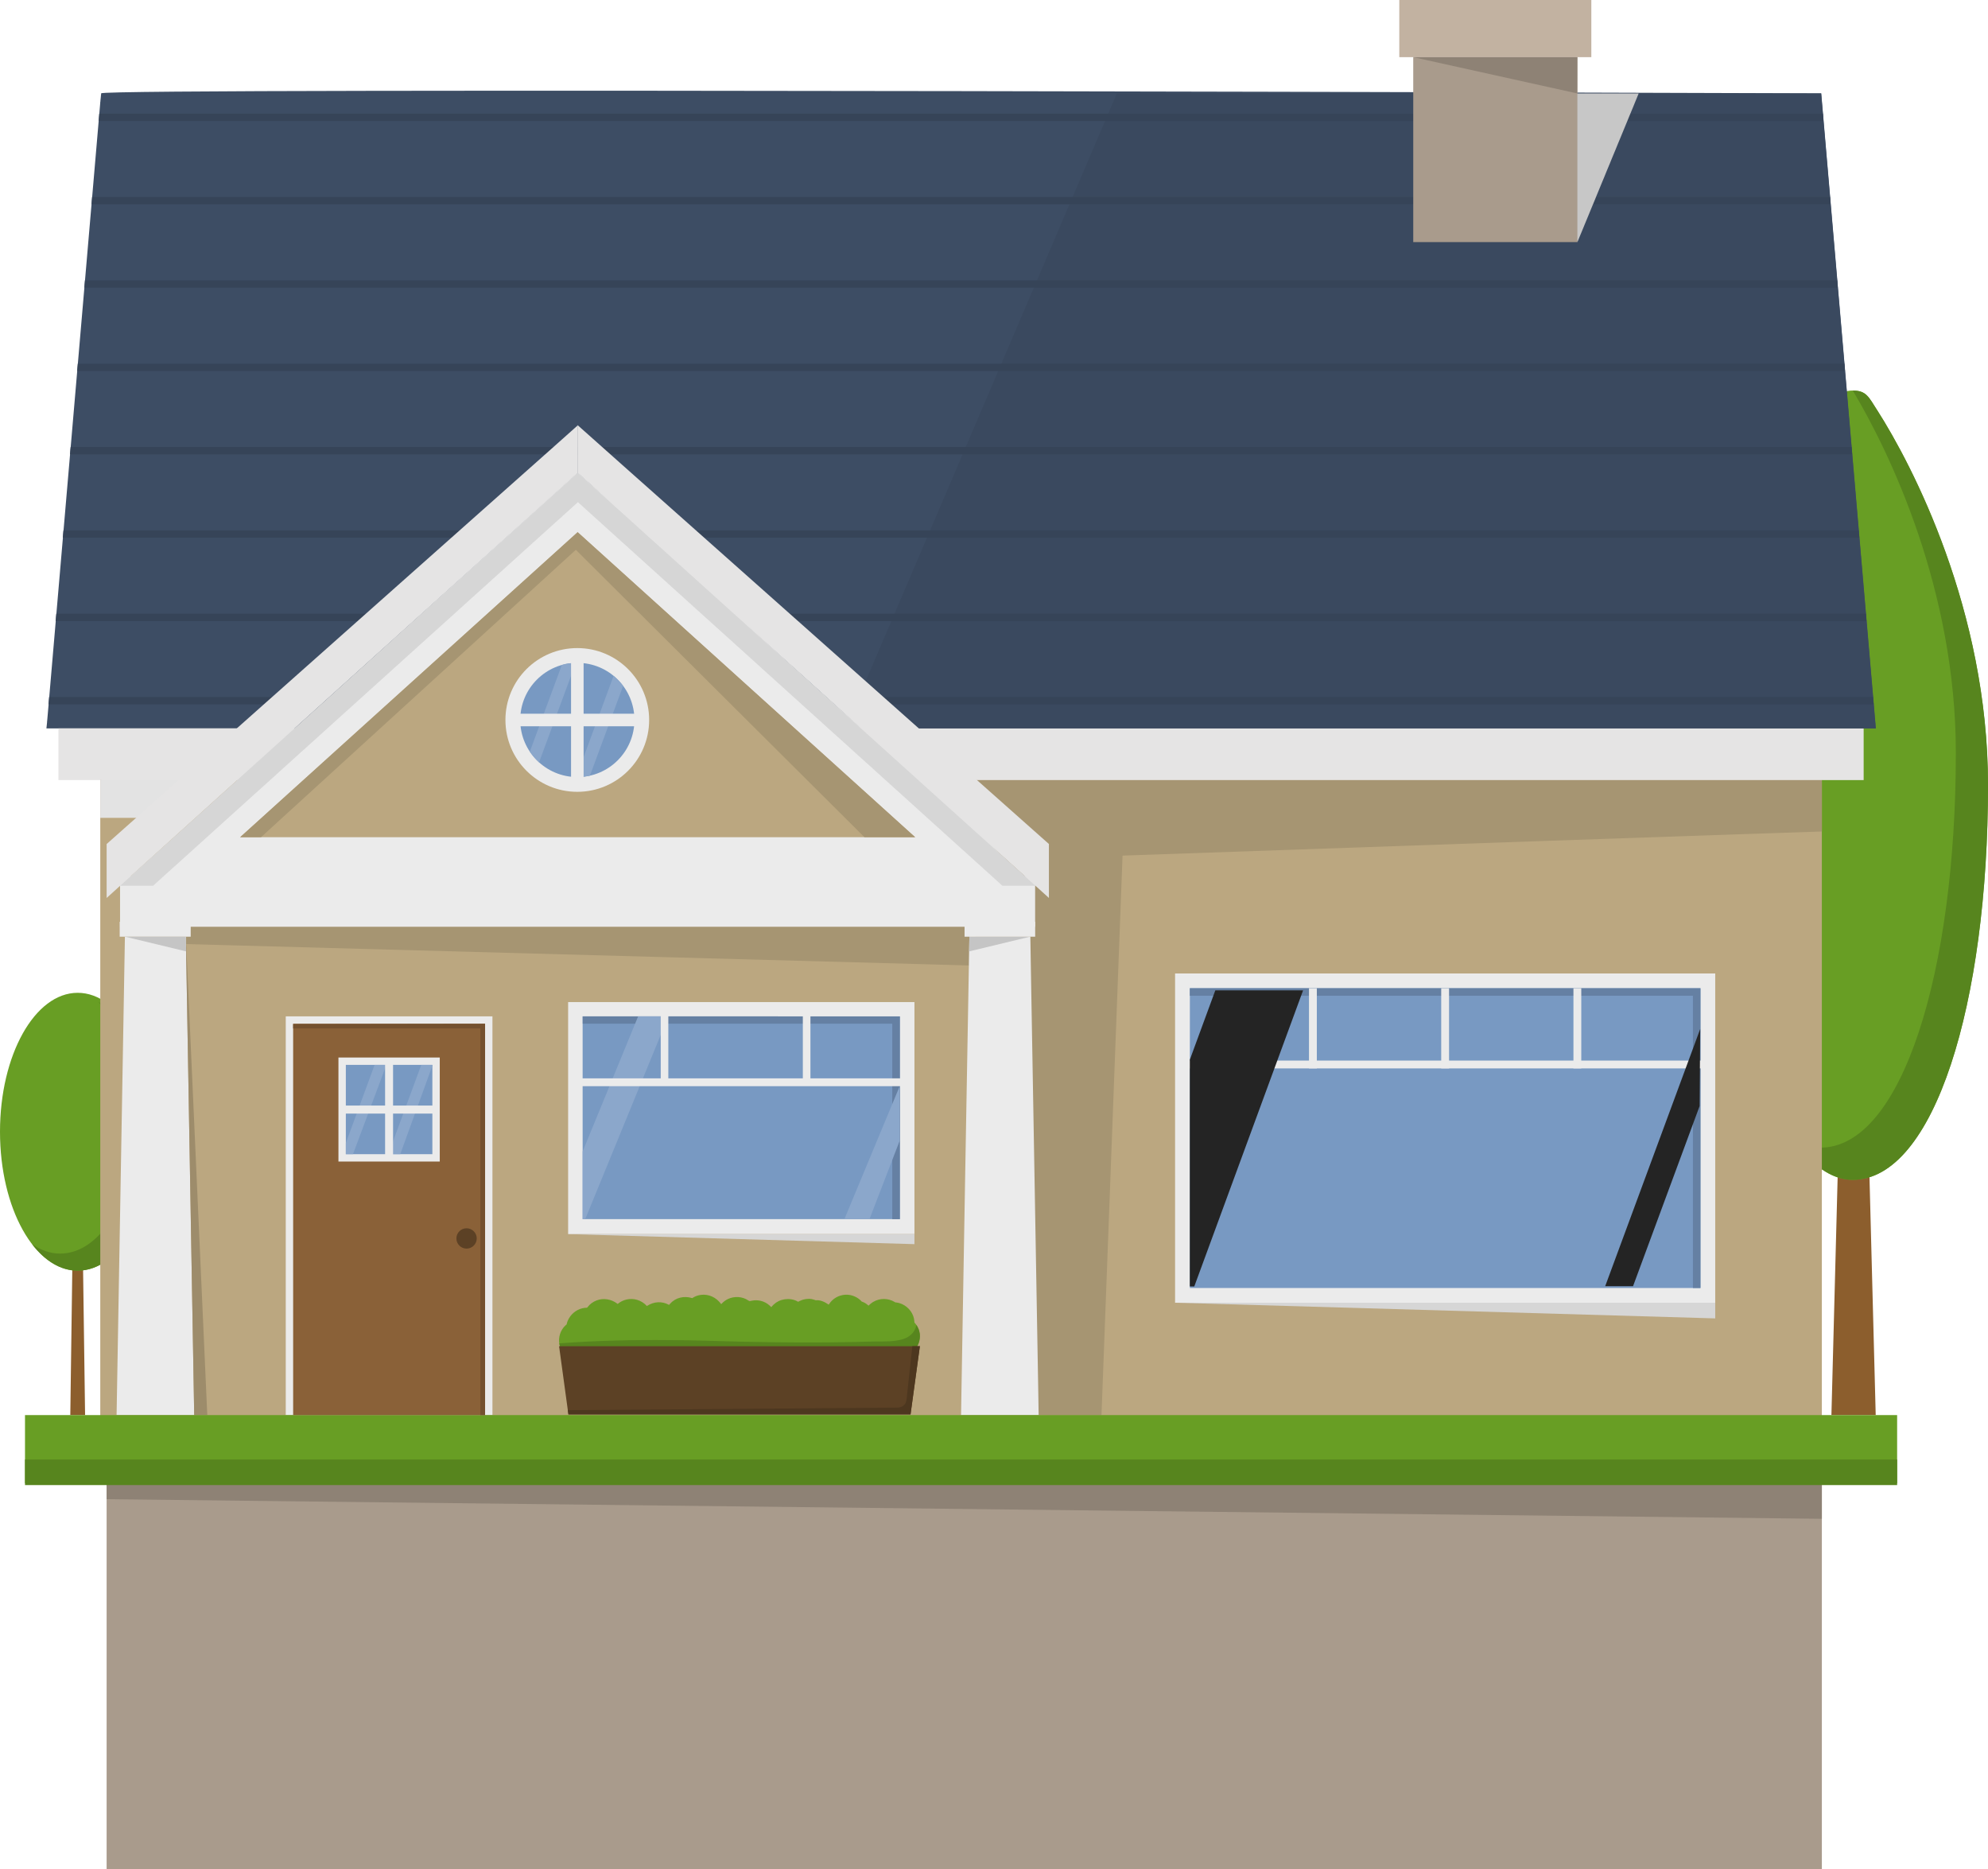 <svg xmlns="http://www.w3.org/2000/svg" viewBox="0 0 494.65 465.02"><g style="isolation:isolate;"><g id="a"><rect x="26.53" y="368.99" width="426.78" height="96.03" style="fill:#a99b8c;"></rect><polygon points="453.31 377.85 26.53 372.97 26.53 368.99 453.31 368.99 453.31 377.85" style="fill:#8e8275;"></polygon></g><g id="b"><polygon points="458.58 241.65 463.82 241.65 466.71 352.04 455.69 352.04 458.58 241.65" style="fill:#8c5e2d;"></polygon><path d="m427.28,195.33c0-43.64,19.8-80.02,28.03-93.4,2.04-3.31,2.86-4.77,5.65-4.77,3.4,0,3.97,1.54,6.12,4.91,8.67,13.55,27.56,49.77,27.56,93.26,0,54.23-13.36,98.19-33.68,98.19-18.25,0-33.68-43.96-33.68-98.19Z" style="fill:#689e24;"></path><path d="m467.09,102.07c-2.15-3.36-2.72-4.9-6.09-4.91,9.25,15.45,25.65,49.65,25.65,90.16,0,54.23-13.36,98.19-33.68,98.19-2.27,0-4.49-.68-6.65-1.97,4.46,6.39,9.44,9.98,14.66,9.98,20.32,0,33.68-43.96,33.68-98.19,0-43.49-18.89-79.71-27.56-93.26Z" style="fill:#57851e;"></path></g><g id="c"><polygon points="18.46 281.69 20.2 281.69 21.17 352.04 17.49 352.04 18.46 281.69" style="fill:#8c5e2d;"></polygon><ellipse cx="19.33" cy="281.55" rx="19.33" ry="34.56" style="fill:#689e24;"></ellipse><path d="m24.42,249.15c5.18,6.27,9.9,16.54,9.9,28.16,0,19.09-8.65,34.56-19.33,34.56-2.48,0-4.85-.84-7.02-2.36,3.19,4.15,7.11,6.61,11.36,6.61,10.68,0,19.33-15.47,19.33-34.56,0-14.85-7.71-27.51-14.24-32.4Z" style="fill:#57851e;"></path></g><g id="d"><rect x="24.95" y="181.21" width="428.36" height="173.81" style="fill:#bba780;"></rect><path d="m240,194.07h-5.78c-50.4,0-100.8,0-151.2,0-8.97,0-17.93,0-26.9-.02-.53,0-1.09,0-1.57.22-.47.22-.83.61-1.17,1-6.91,7.81-13.84,15.61-20.74,23.42l-.75.85-.75.85-.75.85v4.09c0,10.74,0,126.71,0,126.71h158.16c20.24,0,40.49,0,60.73,0h7.06v-4.15c0-40.13,0-80.26,0-120.39v-8.3l-.51-.78-.51-.79-.51-.78s-.51-.79-.51-.79c-4.09-6.28-8.16-12.56-12.25-18.84l-.51-.79-.51-.78-.51-.79-.51-.78Z" style="fill:#bba780;"></path><path d="m241.25,227.79H46.33v7.07l6.09.17s6.09.17,6.09.17l107.66,2.94c20.93.57,41.86,1.14,62.79,1.71l6.09.17,6.09.17.12-12.38Z" style="fill:#a69572;"></path><polygon points="24.95 203.46 25.43 203.46 25.91 203.46 26.39 203.46 26.87 203.46 27.35 203.46 27.83 203.46 28.31 203.46 28.79 203.46 29.27 203.46 29.75 203.46 30.23 203.46 30.71 203.46 31.19 203.46 31.67 203.46 32.15 203.46 32.63 203.46 33.11 203.46 33.59 203.46 34.07 203.46 34.55 203.46 35.03 203.46 35.52 203.46 36 203.46 36.48 203.46 36.96 203.46 37.44 203.46 37.92 203.46 38.4 203.46 38.88 203.46 39.36 203.46 39.84 203.46 40.32 203.46 40.52 203.07 40.71 202.68 40.91 202.3 41.11 201.91 41.3 201.53 41.5 201.14 41.7 200.76 41.9 200.37 42.1 199.99 42.29 199.6 42.49 199.22 42.69 198.83 42.89 198.45 43.08 198.06 43.28 197.67 43.48 197.29 43.68 196.91 43.88 196.52 44.07 196.13 44.27 195.75 44.47 195.36 44.67 194.98 44.86 194.59 45.06 194.21 45.26 193.82 45.46 193.44 45.66 193.05 45.85 192.67 46.05 192.28 46.25 191.89 46.45 191.51 46.65 191.12 46.18 191.12 45.72 191.12 45.25 191.12 44.78 191.12 44.32 191.12 43.85 191.12 43.39 191.12 42.92 191.12 42.46 191.12 41.99 191.12 41.52 191.12 41.06 191.12 40.59 191.12 40.13 191.12 39.66 191.12 39.2 191.12 38.73 191.12 38.27 191.12 37.8 191.12 37.34 191.12 36.87 191.12 36.41 191.12 35.94 191.12 35.47 191.12 35.01 191.12 34.54 191.12 34.08 191.12 33.61 191.12 33.15 191.12 32.68 191.12 32.22 191.12 31.75 191.12 31.54 191.22 31.33 191.31 31.11 191.4 30.9 191.49 30.69 191.59 30.48 191.68 30.26 191.77 30.05 191.86 29.84 191.95 29.63 192.05 29.41 192.14 29.2 192.23 28.99 192.32 28.78 192.41 28.56 192.51 28.35 192.6 28.14 192.69 27.93 192.78 27.71 192.87 27.5 192.96 27.29 193.06 27.07 193.15 26.86 193.24 26.65 193.34 26.44 193.43 26.22 193.52 26.01 193.61 25.8 193.7 25.59 193.79 25.37 193.89 25.16 193.98 24.95 194.07 24.95 194.36 24.95 194.66 24.95 194.95 24.95 195.24 24.95 195.54 24.95 195.83 24.95 196.12 24.95 196.42 24.95 196.71 24.95 197 24.95 197.3 24.95 197.59 24.95 197.88 24.95 198.18 24.95 198.47 24.95 198.76 24.95 199.06 24.95 199.35 24.95 199.64 24.95 199.94 24.95 200.23 24.95 200.52 24.95 200.82 24.95 201.11 24.95 201.4 24.95 201.7 24.95 201.99 24.95 202.28 24.95 202.58 24.95 202.87 24.95 203.16 24.95 203.46" style="fill:#e3e3e3; mix-blend-mode:multiply;"></polygon><path d="m466.71,181.2s-413.81.01-455.16.01l.02-.19.02-.19.02-.19.02-.19.02-.19.02-.19.02-.19.02-.19v-.19s.03-.19.03-.19l.03-.37.02-.19L24.94,25.61v-.16s.03-.16.03-.16l.02-.16v-.16s.03-.16.03-.16v-.16s.03-.16.03-.16l.02-.16v-.16s.03-.16.03-.16v-.16s.03-.16.03-.16l.02-.16v-.16s.02-.12.03-.15c.15-1.47,427.98,0,427.98,0l13.59,157.95Z" style="fill:#3d4d64;"></path><rect x="14.54" y="181.21" width="449.17" height="12.86" style="fill:#e5e4e4;"></rect><path d="m453.12,23.25h-175.23l-67.52,157.96h256.34s-13.59-157.96-13.59-157.96Z" style="fill:#3a495f;"></path><polygon points="453.7 30.06 453.7 30 453.69 29.94 453.69 29.89 453.68 29.83 453.68 29.77 453.68 29.71 453.67 29.66 453.67 29.6 453.66 29.54 453.66 29.48 453.65 29.43 453.65 29.37 453.64 29.31 453.64 29.25 453.63 29.2 453.63 29.14 453.63 29.08 453.62 29.03 453.61 28.97 453.61 28.91 453.61 28.85 453.6 28.8 453.6 28.74 453.59 28.68 453.59 28.62 453.58 28.57 453.58 28.51 453.57 28.45 453.57 28.39 453.56 28.34 453.56 28.28 24.7 28.28 24.7 28.34 24.69 28.39 24.69 28.45 24.68 28.51 24.68 28.57 24.67 28.62 24.67 28.68 24.67 28.74 24.66 28.8 24.65 28.85 24.65 28.91 24.64 28.97 24.64 29.03 24.64 29.08 24.63 29.14 24.63 29.2 24.62 29.25 24.62 29.31 24.61 29.37 24.61 29.43 24.6 29.48 24.6 29.54 24.6 29.6 24.59 29.66 24.59 29.71 24.58 29.77 24.58 29.83 24.57 29.89 24.57 29.94 24.56 30 24.56 30.06 24.55 30.12 453.71 30.12 453.7 30.06" style="fill:#364458;"></polygon><polygon points="455.48 50.78 455.48 50.72 455.47 50.66 455.47 50.61 455.47 50.55 455.46 50.49 455.46 50.43 455.45 50.38 455.45 50.32 455.44 50.26 455.44 50.2 455.43 50.15 455.43 50.09 455.43 50.03 455.42 49.97 455.42 49.92 455.41 49.86 455.4 49.8 455.4 49.74 455.4 49.69 455.39 49.63 455.39 49.57 455.38 49.52 455.38 49.46 455.37 49.4 455.37 49.34 455.36 49.29 455.36 49.23 455.36 49.17 455.35 49.11 455.35 49.06 455.34 49 22.92 49 22.91 49.06 22.91 49.11 22.91 49.17 22.9 49.23 22.9 49.29 22.89 49.34 22.89 49.4 22.88 49.46 22.88 49.52 22.87 49.57 22.87 49.63 22.87 49.69 22.86 49.74 22.85 49.8 22.85 49.86 22.84 49.92 22.84 49.97 22.84 50.03 22.83 50.09 22.83 50.15 22.82 50.2 22.82 50.26 22.81 50.32 22.81 50.38 22.8 50.43 22.8 50.49 22.8 50.55 22.79 50.61 22.79 50.66 22.78 50.72 22.78 50.78 22.77 50.83 455.49 50.83 455.48 50.78" style="fill:#364458;"></polygon><polygon points="457.27 71.52 457.26 71.46 457.26 71.4 457.25 71.34 457.25 71.29 457.24 71.23 457.24 71.17 457.23 71.11 457.23 71.06 457.22 71 457.22 70.94 457.22 70.89 457.21 70.83 457.21 70.77 457.2 70.71 457.2 70.66 457.19 70.6 457.19 70.54 457.18 70.48 457.18 70.43 457.18 70.37 457.17 70.31 457.16 70.25 457.16 70.2 457.16 70.14 457.15 70.08 457.15 70.02 457.14 69.97 457.14 69.91 457.13 69.85 457.13 69.79 457.12 69.74 21.14 69.74 21.13 69.79 21.13 69.85 21.12 69.91 21.12 69.97 21.12 70.02 21.11 70.08 21.11 70.14 21.1 70.2 21.09 70.25 21.09 70.31 21.09 70.37 21.08 70.43 21.08 70.48 21.07 70.54 21.07 70.6 21.06 70.66 21.06 70.71 21.05 70.77 21.05 70.83 21.05 70.89 21.04 70.94 21.04 71 21.03 71.06 21.03 71.11 21.02 71.17 21.02 71.23 21.01 71.29 21.01 71.34 21 71.4 21 71.46 21 71.52 20.99 71.57 457.27 71.57 457.27 71.52" style="fill:#364458;"></polygon><polygon points="459.07 92.25 459.06 92.2 459.05 92.14 459.05 92.08 459.04 92.02 459.04 91.97 459.03 91.91 459.03 91.85 459.02 91.79 459.02 91.74 459.01 91.68 459.01 91.62 459 91.57 459 91.51 458.99 91.45 458.99 91.39 458.98 91.34 458.98 91.28 458.97 91.22 458.97 91.16 458.96 91.11 458.96 91.05 458.95 90.99 458.95 90.93 458.94 90.88 458.94 90.82 458.93 90.76 458.93 90.7 458.92 90.65 458.92 90.59 458.91 90.53 458.91 90.47 19.36 90.47 19.35 90.53 19.35 90.59 19.34 90.65 19.34 90.7 19.33 90.76 19.33 90.82 19.2 92.2 19.19 92.25 19.19 92.31 459.07 92.31 459.07 92.25" style="fill:#364458;"></polygon><polygon points="460.85 112.99 460.84 112.93 460.84 112.88 460.83 112.82 460.83 112.76 460.82 112.7 460.82 112.65 460.81 112.59 460.81 112.53 460.8 112.47 460.8 112.42 460.79 112.36 460.79 112.3 460.78 112.24 460.78 112.19 460.77 112.13 460.77 112.07 460.76 112.01 460.76 111.96 460.75 111.9 460.71 111.5 460.69 111.27 460.69 111.21 17.57 111.21 17.57 111.27 17.56 111.33 17.56 111.38 17.55 111.44 17.55 111.5 17.54 111.56 17.51 111.9 17.49 112.19 17.48 112.24 17.48 112.3 17.47 112.36 17.47 112.42 17.46 112.47 17.46 112.53 17.45 112.59 17.45 112.65 17.44 112.7 17.44 112.76 17.43 112.82 17.43 112.88 17.42 112.93 17.41 112.99 17.41 113.05 460.85 113.05 460.85 112.99" style="fill:#364458;"></polygon><polygon points="462.63 133.71 462.62 133.65 462.62 133.6 462.61 133.54 462.61 133.48 462.6 133.42 462.6 133.37 462.59 133.31 462.59 133.25 462.58 133.19 462.58 133.14 462.57 133.08 462.57 133.02 462.56 132.96 462.56 132.91 462.55 132.85 462.55 132.79 462.54 132.73 462.54 132.68 462.53 132.62 462.53 132.56 462.52 132.5 462.51 132.45 462.51 132.39 462.5 132.33 462.5 132.27 462.49 132.22 462.49 132.16 462.48 132.1 462.48 132.04 462.47 131.99 462.47 131.93 15.79 131.93 15.79 131.99 15.78 132.04 15.78 132.1 15.77 132.16 15.77 132.22 15.76 132.27 15.75 132.33 15.75 132.39 15.74 132.45 15.74 132.5 15.73 132.56 15.73 132.62 15.72 132.68 15.72 132.73 15.71 132.79 15.71 132.85 15.7 132.91 15.7 132.96 15.69 133.02 15.69 133.08 15.68 133.14 15.68 133.19 15.67 133.25 15.67 133.31 15.66 133.37 15.66 133.42 15.65 133.48 15.65 133.54 15.64 133.6 15.64 133.65 15.63 133.71 15.63 133.77 462.63 133.77 462.63 133.71" style="fill:#364458;"></polygon><polygon points="464.41 154.45 464.4 154.39 464.4 154.33 464.39 154.28 464.39 154.22 464.38 154.16 464.38 154.1 464.37 154.05 464.37 153.99 464.36 153.93 464.36 153.88 464.35 153.82 464.35 153.76 464.34 153.7 464.34 153.65 464.33 153.59 464.33 153.53 464.32 153.47 464.32 153.42 464.31 153.36 464.31 153.3 464.3 153.24 464.3 153.19 464.29 153.13 464.29 153.07 464.28 153.01 464.28 152.96 464.27 152.9 464.27 152.84 464.26 152.78 464.26 152.73 464.25 152.67 14.01 152.67 14.01 152.73 14 152.78 14 152.84 13.99 152.9 13.98 152.96 13.98 153.01 13.97 153.07 13.97 153.13 13.96 153.19 13.96 153.24 13.95 153.3 13.95 153.36 13.94 153.42 13.94 153.47 13.93 153.53 13.93 153.59 13.92 153.65 13.92 153.7 13.91 153.76 13.91 153.82 13.9 153.88 13.9 153.93 13.89 153.99 13.89 154.05 13.88 154.1 13.88 154.16 13.87 154.22 13.86 154.28 13.86 154.33 13.85 154.39 13.85 154.45 13.84 154.51 464.41 154.51 464.41 154.45" style="fill:#364458;"></polygon><polygon points="466.19 175.18 466.19 175.13 466.18 175.07 466.18 175.01 466.17 174.96 466.17 174.9 466.16 174.84 466.16 174.78 466.15 174.73 466.15 174.67 466.14 174.61 466.14 174.55 466.13 174.5 466.13 174.44 466.12 174.38 466.12 174.32 466.11 174.27 466.11 174.21 466.1 174.15 466.09 174.09 466.09 174.04 466.08 173.98 466.08 173.92 466.07 173.87 466.07 173.81 466.06 173.75 466.06 173.69 466.05 173.64 466.05 173.58 466.04 173.52 466.04 173.46 466.03 173.41 12.23 173.41 12.22 173.46 12.22 173.52 12.21 173.58 12.21 173.64 12.2 173.69 12.2 173.75 12.19 173.81 12.19 173.87 12.18 173.92 12.18 173.98 12.17 174.04 12.17 174.09 12.16 174.15 12.16 174.21 12.15 174.27 12.15 174.32 12.14 174.38 12.14 174.44 12.13 174.5 12.13 174.55 12.12 174.61 12.12 174.67 12.11 174.73 12.11 174.78 12.1 174.84 12.1 174.9 12.09 174.96 12.08 175.01 12.08 175.07 12.07 175.13 12.07 175.18 12.06 175.24 466.2 175.24 466.19 175.18" style="fill:#364458;"></polygon><path d="m122.53,252.85s0,69.23,0,99.19c0,0-51.43,0-51.43,0v-99.19h51.43Z" style="fill:#ebebeb;"></path><path d="m250.93,351.86c.26.24,22.41.2,22.41.2h.73s5.24-139.2,5.24-139.2c54.54-1.91,170.55-5.93,174.01-6v-12.37s0-.4,0-.4h-213.25s9.84,140.7,10.39,154.11c.05,1.1-.28,2.97.47,3.66Z" style="fill:#a69572;"></path><polygon points="46.25 233.02 31.08 233.02 29.01 352.04 48.32 352.04 46.25 233.02" style="fill:#ebebeb;"></polygon><rect x="29.78" y="229.32" width="17.67" height="3.71" style="fill:#ebebeb;"></rect><path d="m258.44,352.04h-19.31l.06-3.72c.62-35.95,1.23-71.9,1.88-107.86l.06-3.72.07-3.72h15.17l.06,3.72s.06,3.72.06,3.72c.62,34.71,1.2,69.42,1.82,104.13l.06,3.72.06,3.72Z" style="fill:#ebebeb;"></path><path d="m256.33,219.28H31.12s3.52-3.18,3.52-3.18c33.06-29.39,65.64-59.34,98.47-88.98l3.52-3.18,3.52-3.18s3.52-3.18,3.66-3.18c0,0,3.52,3.18,3.52,3.18,18.89,16.19,36.99,33.42,55.45,50.11,15.45,13.96,31.82,27.34,46.54,42.06l3.52,3.18,3.52,3.18Z" style="fill:#ebebeb;"></path><path d="m257.57,230.56h-7.12c-54.53,0-109.07,0-163.6,0h-49.86s-7.12,0-7.12,0v-1.59c0-2.88,0-5.76,0-8.65v-2.36h168.5c19.73,0,39.46,0,59.19,0v12.59Z" style="fill:#ebebeb;"></path><path d="m59.75,208.28l2.63-2.37,2.62-2.37c24.49-22.14,48.97-44.29,73.48-66.4l2.62-2.37,2.63-2.37,2.62,2.37,2.63,2.37c24.49,22.13,48.97,44.28,73.48,66.4l2.62,2.37,2.63,2.37H59.75Z" style="fill:#bba780;"></path><path d="m143.8,117.6s-3.66,3.3-3.67,3.31c-36.64,33.07-73.28,66.13-109.94,99.18l-3.66,3.31v-13.42s3.66-3.25,3.66-3.25c35.42-31.47,70.85-62.94,106.27-94.41l3.66-3.26,3.66-3.26v11.81Z" style="fill:#e5e4e4;"></path><path d="m143.73,117.6l3.67,3.3s7.33,6.61,7.33,6.61c32.98,29.76,65.97,59.51,98.94,89.27l3.66,3.3,3.66,3.31v-13.42l-3.65-3.24c-32.99-29.31-65.97-58.61-98.96-87.92l-3.66-3.25-3.66-3.26-3.66-3.26-3.67-3.26v11.81Z" style="fill:#e5e4e4;"></path><polygon points="143.76 117.63 140.2 120.84 136.64 124.05 133.08 127.26 129.53 130.47 125.97 133.68 122.41 136.89 118.85 140.1 115.29 143.31 111.73 146.52 108.17 149.73 104.61 152.94 101.06 156.15 97.5 159.36 93.94 162.57 90.38 165.78 86.82 168.99 83.26 172.2 79.7 175.41 76.14 178.62 72.59 181.84 69.03 185.05 65.47 188.26 61.91 191.47 58.35 194.68 54.79 197.89 51.23 201.1 47.67 204.31 44.12 207.52 40.56 210.73 37 213.94 33.44 217.15 29.88 220.36 30.14 220.36 30.39 220.36 30.65 220.36 30.91 220.36 31.16 220.36 31.42 220.36 31.68 220.36 31.93 220.36 32.19 220.36 32.45 220.36 32.7 220.36 32.96 220.36 33.22 220.36 33.48 220.36 33.73 220.36 33.99 220.36 34.25 220.36 34.5 220.36 34.76 220.36 35.02 220.36 35.27 220.36 35.53 220.36 35.79 220.36 36.05 220.36 36.3 220.36 36.56 220.36 36.81 220.36 37.07 220.36 37.33 220.36 37.59 220.36 37.84 220.36 38.1 220.36 41.4 217.37 44.71 214.39 48.01 211.41 51.31 208.43 54.61 205.45 57.92 202.46 61.22 199.48 64.52 196.5 67.83 193.52 71.13 190.53 74.43 187.55 77.74 184.57 81.04 181.59 84.34 178.6 87.65 175.62 90.95 172.64 94.25 169.66 97.55 166.68 100.86 163.69 104.16 160.71 107.46 157.73 110.77 154.75 114.07 151.77 117.37 148.78 120.68 145.8 123.98 142.82 127.28 139.84 130.59 136.85 133.89 133.87 137.19 130.89 140.5 127.91 143.8 124.92 147.1 127.91 150.4 130.89 153.7 133.87 157 136.85 160.3 139.84 163.6 142.82 166.9 145.8 170.2 148.78 173.5 151.77 176.81 154.75 180.11 157.73 183.41 160.71 186.71 163.69 190.01 166.68 193.31 169.66 196.61 172.64 199.91 175.62 203.21 178.6 206.51 181.59 209.82 184.57 213.11 187.55 216.42 190.53 219.72 193.52 223.02 196.5 226.32 199.48 229.62 202.46 232.92 205.45 236.22 208.43 239.52 211.41 242.82 214.39 246.12 217.37 249.42 220.36 249.68 220.36 249.94 220.36 250.19 220.36 250.45 220.36 250.71 220.36 250.97 220.36 251.22 220.36 251.48 220.36 251.74 220.36 251.99 220.36 252.25 220.36 252.51 220.36 252.76 220.36 253.02 220.36 253.28 220.36 253.53 220.36 253.79 220.36 254.05 220.36 254.31 220.36 254.56 220.36 254.82 220.36 255.07 220.36 255.33 220.36 255.59 220.36 255.85 220.36 256.1 220.36 256.36 220.36 256.62 220.36 256.87 220.36 257.13 220.36 257.39 220.36 257.64 220.36 254.09 217.15 250.53 213.94 246.97 210.73 243.41 207.52 239.85 204.31 236.29 201.1 232.73 197.89 229.17 194.68 225.62 191.47 222.06 188.26 218.5 185.05 214.94 181.84 211.38 178.62 207.82 175.41 204.26 172.2 200.7 168.99 197.14 165.78 193.59 162.57 190.03 159.36 186.47 156.15 182.91 152.94 179.35 149.73 175.79 146.52 172.23 143.31 168.67 140.1 165.12 136.89 161.55 133.68 158 130.47 154.44 127.26 150.88 124.05 147.32 120.84 143.76 117.63" style="fill:#d6d6d6; mix-blend-mode:multiply;"></polygon><polygon points="143.73 132.39 59.75 208.28 59.91 208.28 60.07 208.28 64.29 208.28 64.62 208.28 64.78 208.28 64.94 208.28 143.28 136.78 215.09 208.28 215.48 208.28 227.7 208.28 143.73 132.39" style="fill:#a69572;"></polygon><path d="m46.25,233.02c1.72,38.43,3.45,76.86,5.16,115.29l.17,3.72h-3.26s-.06-3.72-.06-3.72c-.53-30.99-1.09-61.98-1.62-92.98-.13-7.44-.26-14.88-.39-22.32Z" style="fill:#9d8c6b;"></path><path d="m472.04,352.04H6.22v.65s0,16.3,0,16.3h465.82v-16.86s0-.09,0-.09Z" style="fill:#689e24;"></path><polygon points="392.49 60.24 392.16 59.08 391.83 57.93 391.5 56.77 391.18 55.62 390.85 54.46 390.52 53.3 390.19 52.15 389.87 50.99 389.54 49.84 389.21 48.68 388.89 47.52 388.56 46.37 388.23 45.21 387.91 44.06 387.58 42.9 387.25 41.74 386.92 40.59 386.6 39.43 386.27 38.27 385.94 37.12 385.62 35.96 385.29 34.81 384.96 33.65 384.63 32.5 384.31 31.34 383.98 30.18 383.65 29.03 383.32 27.87 383 26.72 382.67 25.56 382.34 24.4 382.02 23.25 382.82 23.25 383.62 23.25 384.43 23.25 385.23 23.25 386.03 23.25 386.84 23.25 387.64 23.25 388.45 23.25 389.25 23.25 390.05 23.25 390.86 23.25 391.66 23.25 392.46 23.25 393.27 23.25 394.07 23.25 394.88 23.25 395.68 23.25 396.48 23.25 397.29 23.25 398.09 23.25 398.9 23.25 399.7 23.25 400.5 23.25 401.31 23.25 402.11 23.25 402.91 23.25 403.72 23.25 404.52 23.25 405.32 23.25 406.13 23.25 406.93 23.25 407.73 23.25 407.26 24.4 406.78 25.56 406.31 26.72 405.83 27.87 405.35 29.03 404.88 30.18 404.4 31.34 403.92 32.5 403.45 33.65 402.97 34.81 402.49 35.96 402.02 37.12 401.54 38.27 401.06 39.43 400.59 40.59 400.11 41.74 399.63 42.9 399.16 44.06 398.68 45.21 398.2 46.37 397.73 47.52 397.25 48.68 396.78 49.84 396.3 50.99 395.82 52.15 395.35 53.3 394.87 54.46 394.39 55.62 393.92 56.77 393.44 57.93 392.96 59.08 392.49 60.24" style="fill:#c7c7c7; mix-blend-mode:multiply;"></polygon><rect x="348.17" width="47.78" height="14.22" style="fill:#c2b2a1;"></rect><rect x="351.64" y="14.22" width="40.84" height="46.01" style="fill:#a99b8c;"></rect><polygon points="351.64 14.22 392.48 14.22 392.46 23.25 351.64 14.22" style="fill:#8e8275;"></polygon><rect x="72.94" y="254.69" width="47.76" height="97.35" style="fill:#8a6138;"></rect><rect x="84.21" y="263.09" width="25.21" height="25.88" style="fill:#ebebeb;"></rect><rect x="86.05" y="264.92" width="21.53" height="22.22" style="fill:#7899c2;"></rect><polygon points="86.05 284.37 93.21 264.92 96.14 264.92 87.83 287.14 86.05 287.14 86.05 284.37" style="fill:#8ba7cb;"></polygon><polygon points="97.81 283.91 104.82 264.92 107.58 264.92 107.58 265.12 99.59 287.14 97.49 287.14 97.81 283.91" style="fill:#8ba7cb;"></polygon><rect x="85.7" y="275.04" width="22.78" height="2" style="fill:#ebebeb;"></rect><rect x="95.82" y="264.57" width="1.98" height="23.47" style="fill:#ebebeb;"></rect><polygon points="120.69 254.69 120.69 352.04 120.65 352.04 120.62 352.04 120.58 352.04 120.54 352.04 120.51 352.04 120.47 352.04 120.44 352.04 119.63 352.04 119.55 352.04 119.52 352.04 119.52 255.86 72.94 255.86 72.94 254.76 120.69 254.69" style="fill:#74512f;"></polygon><circle cx="116.09" cy="308.1" r="2.53" style="fill:#5c4125;"></circle><polygon points="256.36 233.02 241.13 236.69 241.2 233.02 256.36 233.02" style="fill:#c5c5c5;"></polygon><rect x="240" y="229.32" width="17.57" height="3.71" style="fill:#ebebeb;"></rect><polygon points="46.31 236.69 46.25 233.02 31.08 233.02 46.31 236.69" style="fill:#c5c5c5;"></polygon><rect x="6.22" y="363.1" width="465.82" height="6.36" style="fill:#57851e;"></rect></g><g id="e"><circle cx="143.64" cy="179.11" r="17.88" style="fill:#ebebeb;"></circle><rect x="292.38" y="242.18" width="134.4" height="81.92" style="fill:#ebebeb;"></rect><path d="m423.11,245.85v2.3c0,8.98,0,17.96,0,26.94,0,14.35,0,28.69,0,43.04,0,0,0,2.3,0,2.3h-78.86c-14.74,0-29.48,0-44.22,0h-3.97v-2.3c0-14.57,0-29.13,0-43.7,0,.34,0,.68,0,1.02,0-2.59,0-29.59,0-29.59h79.16c14.64,0,29.28,0,43.92,0h3.97Z" style="fill:#7899c2;"></path><path d="m374.3,245.85h-78.25s0,1.87,0,1.87h125.18v28.4c0,6.76,0,44.31,0,44.31h1.87v-74.58c-16.27,0-32.54,0-48.8,0Z" style="fill:#6580a3;"></path><rect x="293.38" y="263.85" width="131.73" height="1.95" style="fill:#ebebeb;"></rect><polygon points="292.38 324.09 426.78 327.99 426.78 324.09 292.38 324.09" style="fill:#d6d6d6; mix-blend-mode:multiply;"></polygon><circle cx="143.65" cy="179.11" r="14.21" style="fill:#7899c2;"></circle><path d="m143.25,164.9s-.03,0-.04,0-.03,0-.04,0-.03,0-.04,0c-.01,0-.03,0-.04,0-.52.1-1.05.07-1.58.14-.54.07-1.07.19-1.58.36-.02,0-.05.01-.07.02-.02,0-.05.02-.07.02l-7.95,21.53s.04.06.06.09c.61.92,1.33,1.77,2.15,2.52.03.03.06.05.08.07l9.15-24.76h-.04Z" style="fill:#8ba7cb;"></path><path d="m155.04,170.63l-8.25,22.33s-.03.01-.05.01c-.02,0-.03,0-.05.01-.02,0-.03,0-.05.01-.45.06-.89.18-1.35.23-.64.08-1.27.1-1.91.1l9.29-25.18s.05.04.08.07c.03.02.05.05.08.07.75.62,1.39,1.33,2.01,2.09.02.03.04.06.07.09.02.03.04.06.06.08.02.03.04.06.06.09Z" style="fill:#8ba7cb;"></path><polygon points="302.39 246.39 296.05 263.64 296.05 320.04 297.16 320.04 324.23 246.39 302.39 246.39" style="fill:#242424; mix-blend-mode:screen;"></polygon><polygon points="423.04 255.99 399.4 319.98 406.33 319.98 422.89 275.18 423.04 255.99" style="fill:#242424; mix-blend-mode:screen;"></polygon><rect x="391.5" y="245.85" width="1.95" height="19.95" style="fill:#ebebeb;"></rect><rect x="358.6" y="245.85" width="1.95" height="19.95" style="fill:#ebebeb;"></rect><rect x="325.7" y="245.85" width="1.95" height="19.95" style="fill:#ebebeb;"></rect><rect x="141.36" y="249.3" width="86.17" height="57.72" style="fill:#ebebeb;"></rect><path d="m223.9,252.85v1.55c0,6.07,0,12.15,0,18.22,0,9.71,0,19.41,0,29.12,0,0,0,1.56,0,1.56h-48.99c-9.16,0-18.31,0-27.47,0h-2.47v-1.56c0-9.85,0-19.71,0-29.56,0,.23,0,.46,0,.69,0-1.75,0-20.02,0-20.02h78.92Z" style="fill:#7899c2;"></path><path d="m193.59,252.85h-48.6s0,1.82,0,1.82h77.02v21.74c0,4.2,0,26.9,0,26.9h1.89v-50.45c-10.1,0-20.21,0-30.31,0Z" style="fill:#6580a3;"></path><polygon points="141.36 307.02 227.53 309.52 227.53 307.02 141.36 307.02" style="fill:#d6d6d6; mix-blend-mode:multiply;"></polygon><polygon points="158.78 252.85 144.98 286.45 144.98 303.3 145.6 303.33 166.29 252.85 158.78 252.85" style="fill:#8ba7cb;"></polygon><polygon points="223.86 270.22 210.1 303.3 216.34 303.3 223.86 283.79 223.86 270.22" style="fill:#8ba7cb;"></polygon><rect x="143.32" y="268.27" width="81.82" height="1.95" style="fill:#ebebeb;"></rect><rect x="164.4" y="251.86" width="1.89" height="18.14" style="fill:#ebebeb;"></rect><rect x="199.76" y="251.86" width="1.89" height="18.14" style="fill:#ebebeb;"></rect><rect x="128.85" y="177.56" width="30.54" height="3.12" style="fill:#ebebeb;"></rect><rect x="128.38" y="177.56" width="30.54" height="3.12" transform="translate(-35.47 322.77) rotate(-90)" style="fill:#ebebeb;"></rect></g><g id="f"><path d="m228.87,332.24c-.02-.67-.19-1.34-.48-1.95-.12-.26-.27-.52-.44-.75-.05-.07-.11-.14-.16-.21s-.26-.26-.27-.35c0-.08,0-.16-.01-.25-.12-1.87-1.37-3.54-3.07-4.3-.19-.09-.39-.16-.59-.22-.27-.08-.55-.14-.84-.18-.08-.01-.16-.02-.24-.02-.03-.02-.05-.04-.08-.05-.03-.02-.05-.03-.08-.05-1.63-.98-3.67-1-5.32-.03-.24.14-.46.3-.67.47-.11.09-.23.18-.32.29-.03.03-.06.06-.09.09-.03.03-.06.06-.09.09-.02-.01-.03-.03-.05-.04-.24-.18-.46-.38-.71-.54-.28-.17-.58-.31-.89-.42-.02,0-.04-.01-.06-.02-.05-.02-.13-.14-.17-.18-.07-.07-.14-.14-.22-.21-.82-.73-1.87-1.19-2.96-1.29-1.12-.1-2.26.18-3.21.78-.62.39-1.16.92-1.56,1.54-.03.05-.06.09-.09.14-.03-.02-.05-.04-.08-.06-.86-.6-2.06-1.17-3.14-1.03-.02,0-.04-.01-.05-.02-.02,0-.04-.01-.05-.02-.02,0-.04-.01-.06-.02-.29-.08-.56-.19-.86-.24-.27-.05-.56-.06-.83-.05-.58.01-1.15.12-1.69.32-.18.07-.35.14-.52.23-.05.03-.33.17-.33.17-.02-.01-.05-.03-.07-.04-.02-.01-.05-.03-.07-.04-.94-.54-2.11-.69-3.18-.54s-1.99.59-2.75,1.29c-.12.11-.23.22-.33.34-.03.04-.06.07-.1.11-.03.04-.06.08-.09.11-.03.04-.06.08-.09.12-.03-.03-.06-.06-.09-.1-.03-.03-.06-.06-.09-.1-.03-.03-.06-.06-.1-.09-.03-.03-.06-.06-.1-.09-.03-.03-.07-.06-.1-.09-1.18-1.06-2.86-1.48-4.41-1.14-.02,0-.03,0-.05.01-.02,0-.03,0-.05.01-.32.07-.43.11-.73-.09-1.47-1.01-3.46-1.11-5.06-.36-.61.29-1.13.7-1.59,1.19-.03.03-.06.07-.09.1-.03-.05-.06-.09-.09-.13-1.17-1.55-2.97-2.43-4.93-2.19-.75.09-1.49.35-2.12.77-.03.02-.05.03-.08.05-.02,0-.03-.01-.05-.02-.02,0-.03-.01-.05-.02-1.95-.58-4.03-.11-5.41,1.44-.05.06-.1.12-.15.17-.03.04-.06.07-.09.11-.02-.01-.05-.03-.07-.04-1.76-.94-3.7-.79-5.37.26-.03.02-.05.04-.08.06-.03-.04-.06-.07-.09-.1-1.29-1.36-3.18-1.95-5.02-1.51-.76.18-1.47.53-2.07,1.02-.03.02-.06.05-.09.07-.03-.02-.06-.05-.09-.07-1.47-1.12-3.46-1.48-5.2-.79-.87.34-1.66.92-2.22,1.68-.03.04-.13.12-.13.12,0,0-.43.02-.55.03-.21.02-.41.06-.61.11-1.61.38-2.99,1.58-3.63,3.11-.09.22-.17.45-.22.68-.02.07-.04.15-.05.22-.04.03-.07.06-.11.09-.04.03-.07.06-.11.09-1.35,1.21-1.95,3.13-1.55,4.9.33,1.49,1.35,2.8,2.71,3.5,2.18,1.12,5.06.51,7.45.48l4.67-.06c4.2-.06,8.4-.11,12.61-.17l15.15-.2,15.49-.2c4.55-.06,9.1-.12,13.65-.18,3.32-.04,6.65.02,9.97-.07,2.8-.08,5.78.03,7.31-2.78.44-.8.66-1.75.63-2.67Z" style="fill:#689e24;"></path><path d="m228.52,330.6c-.11-.28-.24-.54-.39-.8-.02-.03-.04-.06-.06-.09-.02-.03-.04-.06-.06-.09,0,.02,0,.03,0,.05,0,.02,0,.03-.01.05,0,.02,0,.03-.01.05-.39,1.78-1.77,2.96-3.48,3.43-2.09.58-4.28.54-6.42.53-1.72,0-3.45.09-5.17.13-9.05.2-18.1.14-27.15-.05-6.42-.13-12.85-.42-19.27-.42-9.03-.09-18.06.12-27.06.79-.09,0-.18.01-.27.02.01.08.02.16.04.23.01.08.03.16.05.23.02.08.04.15.06.23.02.08.04.15.07.22.02.08.05.15.08.22.03.07.06.14.09.21.36.85.97,1.61,1.72,2.15.15.11,85.15-.86,85.2-.89.05-.04.11-.07.16-.11.05-.04.1-.07.15-.11.05-.04.1-.08.15-.12,1.04-.82,1.71-2.05,1.9-3.35.12-.85.02-1.72-.29-2.51Z" style="fill:#57851e;"></path><path d="m226.55,351.89h-85.12s-2.32-16.98-2.32-16.98h89.77s-.07.53-.07.53c-.74,5.31-1.46,10.61-2.18,15.92,0,0-.07.53-.07.53Z" style="fill:#5c4125;"></path><path d="m141.28,350.82s81.27-.62,81.62-.63c.44,0,.9,0,1.32-.17.38-.15.71-.41.96-.74.28-.39.34-.79.4-1.25.06-.52.11-1.05.17-1.57.1-.92,1.18-10.84,1.26-11.56h1.87s-2.32,16.98-2.32,16.98h-85.12l-.15-1.07Z" style="fill:#4d371f;"></path></g></g></svg>